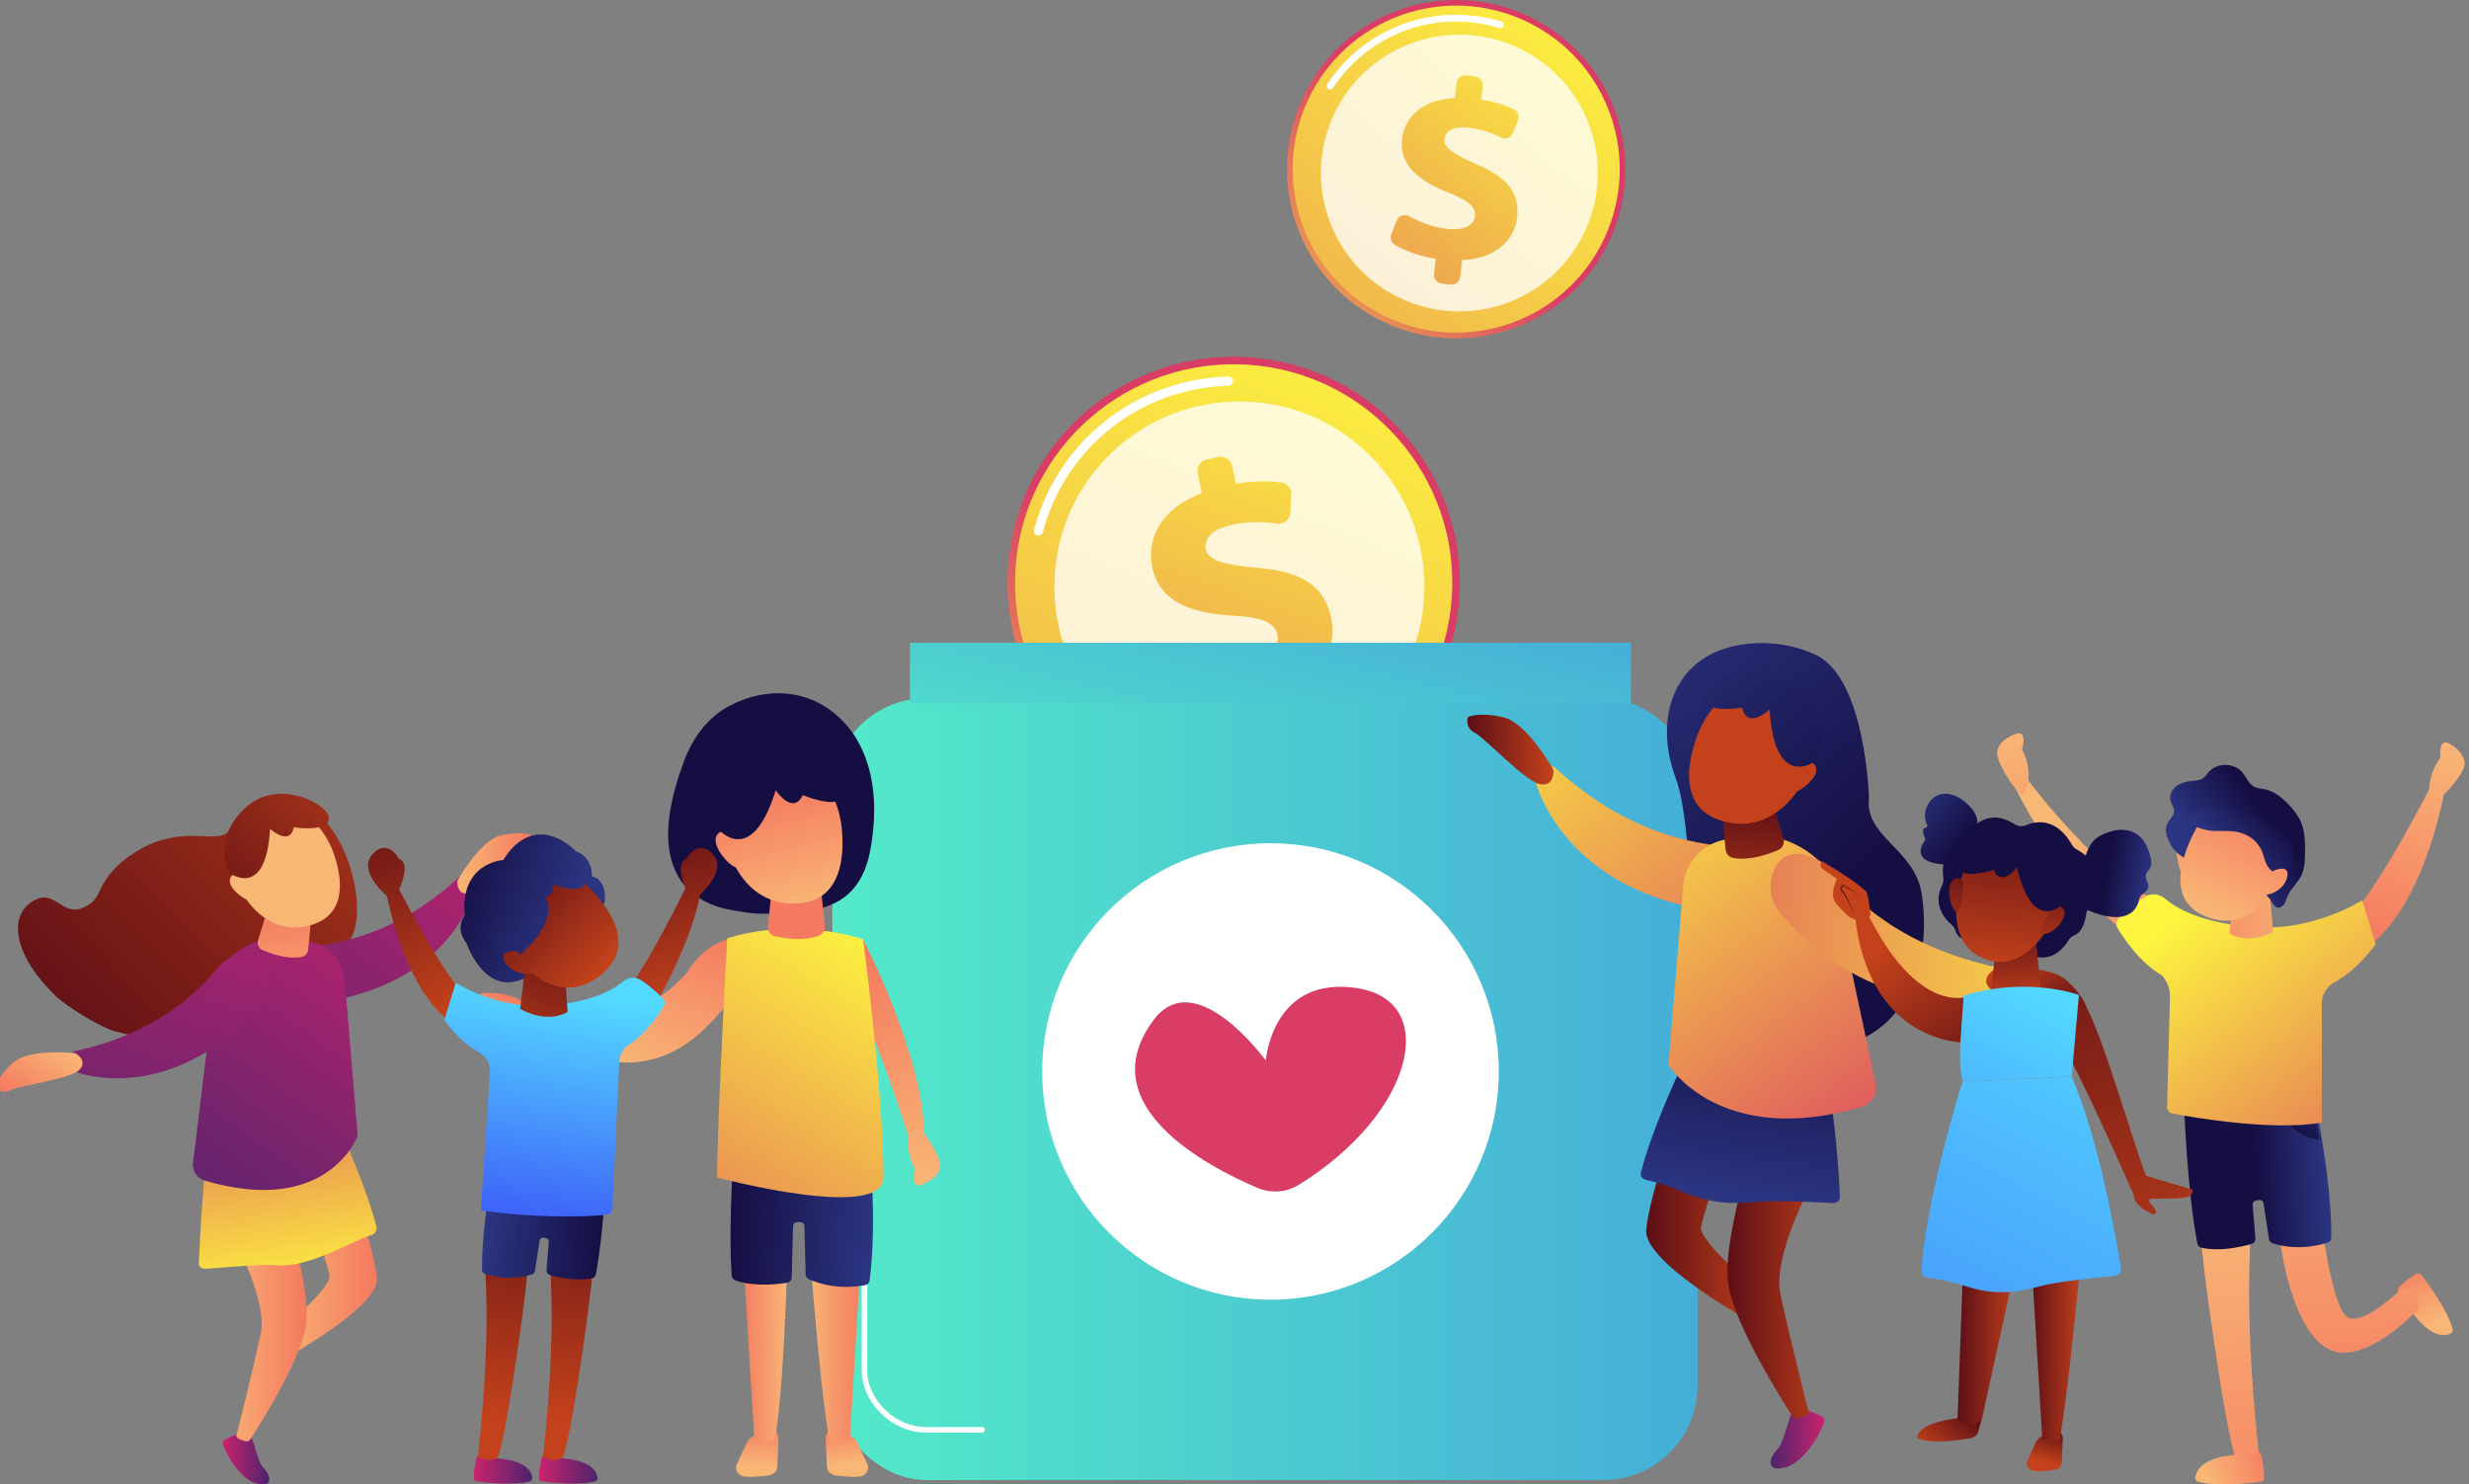 <?xml version="1.0" encoding="UTF-8"?>
<svg id="Ebene_1" data-name="Ebene 1" xmlns="http://www.w3.org/2000/svg" xmlns:xlink="http://www.w3.org/1999/xlink" viewBox="0 0 358 215.29">
  <rect x="0" y="0" width="358" height="215.29" fill="#808080" stroke="none"/>
  <defs>
    <style>
      .cls-1 {
        fill: url(#Unbenannter_Verlauf_2-3);
      }

      .cls-1, .cls-2, .cls-3, .cls-4, .cls-5, .cls-6, .cls-7, .cls-8, .cls-9, .cls-10, .cls-11, .cls-12, .cls-13, .cls-14, .cls-15, .cls-16, .cls-17, .cls-18, .cls-19, .cls-20, .cls-21, .cls-22, .cls-23, .cls-24, .cls-25, .cls-26, .cls-27, .cls-28, .cls-29, .cls-30, .cls-31, .cls-32, .cls-33, .cls-34, .cls-35, .cls-36, .cls-37, .cls-38, .cls-39, .cls-40, .cls-41, .cls-42, .cls-43, .cls-44, .cls-45, .cls-46, .cls-47, .cls-48, .cls-49, .cls-50, .cls-51, .cls-52, .cls-53, .cls-54, .cls-55, .cls-56, .cls-57, .cls-58, .cls-59, .cls-60, .cls-61, .cls-62, .cls-63, .cls-64, .cls-65, .cls-66, .cls-67, .cls-68, .cls-69, .cls-70 {
        fill-rule: evenodd;
      }

      .cls-71 {
        fill: url(#linear-gradient);
      }

      .cls-72, .cls-73 {
        fill: #fff;
      }

      .cls-2 {
        fill: url(#_58);
      }

      .cls-3 {
        fill: url(#_57);
      }

      .cls-4 {
        fill: url(#Unbenannter_Verlauf_3);
      }

      .cls-5 {
        fill: url(#linear-gradient-39);
      }

      .cls-6 {
        fill: url(#linear-gradient-37);
      }

      .cls-7 {
        fill: url(#linear-gradient-38);
      }

      .cls-8 {
        fill: url(#linear-gradient-28);
      }

      .cls-9 {
        fill: url(#linear-gradient-32);
      }

      .cls-10 {
        fill: url(#linear-gradient-14);
      }

      .cls-11 {
        fill: url(#linear-gradient-11);
      }

      .cls-12 {
        fill: url(#linear-gradient-13);
      }

      .cls-13 {
        fill: url(#linear-gradient-12);
      }

      .cls-14 {
        fill: url(#linear-gradient-10);
      }

      .cls-15 {
        fill: url(#linear-gradient-15);
      }

      .cls-16 {
        fill: url(#linear-gradient-17);
      }

      .cls-17 {
        fill: url(#linear-gradient-16);
      }

      .cls-18 {
        fill: url(#linear-gradient-23);
      }

      .cls-19 {
        fill: url(#linear-gradient-22);
      }

      .cls-20 {
        fill: url(#linear-gradient-18);
      }

      .cls-21 {
        fill: url(#linear-gradient-26);
      }

      .cls-22 {
        fill: url(#linear-gradient-27);
      }

      .cls-23 {
        fill: url(#linear-gradient-42);
      }

      .cls-24 {
        fill: url(#linear-gradient-43);
      }

      .cls-25 {
        fill: url(#linear-gradient-40);
      }

      .cls-26 {
        fill: url(#linear-gradient-41);
      }

      .cls-27 {
        fill: url(#linear-gradient-45);
      }

      .cls-28 {
        fill: url(#linear-gradient-46);
      }

      .cls-29 {
        fill: url(#linear-gradient-44);
      }

      .cls-30 {
        fill: url(#linear-gradient-49);
      }

      .cls-31 {
        fill: url(#linear-gradient-48);
      }

      .cls-32 {
        fill: url(#linear-gradient-47);
      }

      .cls-33 {
        fill: url(#linear-gradient-72);
      }

      .cls-34 {
        fill: url(#linear-gradient-70);
      }

      .cls-35 {
        fill: url(#linear-gradient-71);
      }

      .cls-36 {
        fill: url(#linear-gradient-76);
      }

      .cls-37 {
        fill: url(#linear-gradient-62);
      }

      .cls-38 {
        fill: url(#linear-gradient-60);
      }

      .cls-39 {
        fill: url(#linear-gradient-67);
      }

      .cls-40 {
        fill: url(#linear-gradient-66);
      }

      .cls-41 {
        fill: url(#linear-gradient-51);
      }

      .cls-42 {
        fill: url(#linear-gradient-52);
      }

      .cls-43 {
        fill: url(#linear-gradient-50);
      }

      .cls-44 {
        fill: url(#linear-gradient-59);
      }

      .cls-45 {
        fill: url(#linear-gradient-57);
      }

      .cls-46 {
        fill: url(#linear-gradient-58);
      }

      .cls-47 {
        fill: url(#linear-gradient-55);
      }

      .cls-48 {
        fill: url(#linear-gradient-56);
      }

      .cls-49 {
        fill: url(#linear-gradient-53);
      }

      .cls-50 {
        fill: url(#linear-gradient-54);
      }

      .cls-51 {
        fill: url(#linear-gradient-61);
      }

      .cls-52 {
        fill: url(#linear-gradient-83);
      }

      .cls-53 {
        fill: url(#linear-gradient-84);
      }

      .cls-54 {
        fill: url(#linear-gradient-82);
      }

      .cls-55 {
        fill: url(#linear-gradient-85);
      }

      .cls-56 {
        fill: url(#linear-gradient-87);
      }

      .cls-57 {
        fill: url(#linear-gradient-86);
      }

      .cls-58 {
        fill: url(#linear-gradient-89);
      }

      .cls-59 {
        fill: url(#linear-gradient-88);
      }

      .cls-60 {
        fill: url(#linear-gradient-80);
      }

      .cls-61 {
        fill: url(#linear-gradient-81);
      }

      .cls-62 {
        fill: url(#_57-4);
      }

      .cls-63 {
        fill: url(#_57-3);
      }

      .cls-64 {
        fill: url(#_57-5);
      }

      .cls-65 {
        fill: url(#_57-6);
      }

      .cls-66 {
        fill: url(#_57-2);
      }

      .cls-74 {
        fill: url(#linear-gradient-3);
      }

      .cls-75 {
        fill: url(#linear-gradient-4);
      }

      .cls-76 {
        fill: url(#linear-gradient-2);
      }

      .cls-77 {
        fill: url(#linear-gradient-5);
      }

      .cls-78 {
        fill: url(#Unbenannter_Verlauf_2-2);
      }

      .cls-79 {
        fill: url(#Unbenannter_Verlauf_14);
      }

      .cls-80 {
        fill: url(#Unbenannter_Verlauf_2);
      }

      .cls-81 {
        fill: url(#linear-gradient-77);
      }

      .cls-82 {
        fill: url(#linear-gradient-78);
      }

      .cls-83 {
        fill: url(#linear-gradient-79);
      }

      .cls-84 {
        fill: url(#linear-gradient-74);
      }

      .cls-85 {
        fill: url(#linear-gradient-75);
      }

      .cls-86 {
        fill: url(#linear-gradient-73);
      }

      .cls-87 {
        fill: url(#linear-gradient-68);
      }

      .cls-88 {
        fill: url(#linear-gradient-69);
      }

      .cls-89 {
        fill: url(#linear-gradient-64);
      }

      .cls-90 {
        fill: url(#linear-gradient-63);
      }

      .cls-91 {
        fill: url(#linear-gradient-65);
      }

      .cls-92 {
        fill: url(#linear-gradient-20);
      }

      .cls-93 {
        fill: url(#linear-gradient-21);
      }

      .cls-94 {
        fill: url(#linear-gradient-19);
      }

      .cls-95 {
        fill: url(#linear-gradient-24);
      }

      .cls-96 {
        fill: url(#linear-gradient-35);
      }

      .cls-97 {
        fill: url(#linear-gradient-34);
      }

      .cls-98 {
        fill: url(#linear-gradient-36);
      }

      .cls-99 {
        fill: url(#linear-gradient-25);
      }

      .cls-100 {
        fill: url(#linear-gradient-29);
      }

      .cls-101 {
        fill: url(#linear-gradient-33);
      }

      .cls-102 {
        fill: url(#linear-gradient-30);
      }

      .cls-103 {
        fill: url(#linear-gradient-31);
      }

      .cls-67 {
        fill: url(#linear-gradient-8);
      }

      .cls-68 {
        fill: url(#linear-gradient-9);
      }

      .cls-69 {
        fill: url(#linear-gradient-6);
      }

      .cls-70 {
        fill: url(#linear-gradient-7);
      }

      .cls-73 {
        opacity: .78;
      }
    </style>
    <linearGradient id="linear-gradient" x1="169.59" y1="224.01" x2="213.57" y2="172.96" gradientTransform="translate(274.16 -173.3) rotate(71.57)" gradientUnits="userSpaceOnUse">
      <stop offset="0" stop-color="#fdf53f"/>
      <stop offset="1" stop-color="#d93c65"/>
    </linearGradient>
    <linearGradient id="linear-gradient-2" x1="238.42" y1="135.73" x2="108.36" y2="332.21" gradientTransform="translate(274.16 -173.3) rotate(71.57)" xlink:href="#linear-gradient"/>
    <linearGradient id="linear-gradient-3" x1="234.54" y1="141.36" x2="165.29" y2="257.62" gradientTransform="translate(-66.3 -39.76) rotate(-11.84)" xlink:href="#linear-gradient"/>
    <linearGradient id="Unbenannter_Verlauf_14" data-name="Unbenannter Verlauf 14" x1="120.68" y1="157.96" x2="246.15" y2="157.96" gradientUnits="userSpaceOnUse">
      <stop offset="0" stop-color="#53eac9"/>
      <stop offset="1" stop-color="#45aed8"/>
    </linearGradient>
    <linearGradient id="linear-gradient-4" x1="176.95" y1="127.04" x2="188.43" y2="80.61" gradientUnits="userSpaceOnUse">
      <stop offset="0" stop-color="#53eac9"/>
      <stop offset="1" stop-color="#45aed8"/>
    </linearGradient>
    <linearGradient id="linear-gradient-5" x1="2731.58" y1="1224.12" x2="2745.29" y2="1255.33" gradientTransform="translate(-2627.47 -502.44) rotate(-12.16)" gradientUnits="userSpaceOnUse">
      <stop offset="0" stop-color="#f9b776"/>
      <stop offset="1" stop-color="#f47960"/>
    </linearGradient>
    <linearGradient id="linear-gradient-6" x1="1800.4" y1="-573.78" x2="1790.43" y2="-573.6" gradientTransform="translate(-36.08 -1657.13) rotate(60.44) scale(1 -1)" xlink:href="#linear-gradient-5"/>
    <linearGradient id="linear-gradient-7" x1="-3369.32" y1="153.77" x2="-3369.92" y2="213.79" gradientTransform="translate(-3029.08) rotate(-180) scale(1 -1)" xlink:href="#linear-gradient-5"/>
    <linearGradient id="linear-gradient-8" x1="2077.34" y1="-2399.29" x2="2080.76" y2="-2430.43" gradientTransform="translate(-400.2 -2975.53) rotate(27.14) scale(1 -1)" xlink:href="#linear-gradient-5"/>
    <linearGradient id="linear-gradient-9" x1="2079.65" y1="-2398.63" x2="2083.25" y2="-2431.49" gradientTransform="translate(-400.2 -2975.53) rotate(27.14) scale(1 -1)" xlink:href="#linear-gradient-5"/>
    <linearGradient id="linear-gradient-10" x1="-3214.12" y1="330.33" x2="-3214.71" y2="390.35" gradientTransform="translate(-2907.1 63.55) rotate(176.07) scale(1 -1)" xlink:href="#linear-gradient-5"/>
    <linearGradient id="_58" data-name="  58" x1="-3229.57" y1="327.92" x2="-3209.35" y2="327.92" gradientTransform="translate(-2907.1 63.55) rotate(176.07) scale(1 -1)" gradientUnits="userSpaceOnUse">
      <stop offset="0" stop-color="#2b3582"/>
      <stop offset=".5" stop-color="#160f44"/>
      <stop offset="1" stop-color="#150e42"/>
    </linearGradient>
    <linearGradient id="linear-gradient-11" x1="-3229.78" y1="314.87" x2="-3224.18" y2="322.51" gradientTransform="translate(-2907.1 63.55) rotate(176.07) scale(1 -1)" gradientUnits="userSpaceOnUse">
      <stop offset="0" stop-color="#2b3582"/>
      <stop offset="1" stop-color="#150e42"/>
    </linearGradient>
    <linearGradient id="linear-gradient-12" x1="317.35" y1="131.5" x2="356.9" y2="182.63" gradientTransform="matrix(1, 0, 0, 1, 0, 0)" xlink:href="#linear-gradient"/>
    <linearGradient id="linear-gradient-13" x1="-3890.76" y1="-792.52" x2="-3893.7" y2="-816.06" gradientTransform="translate(-3615.39 -448.54) rotate(-160.09) scale(1 -1)" xlink:href="#linear-gradient-5"/>
    <linearGradient id="linear-gradient-14" x1="-3365.55" y1="131.05" x2="-3340.76" y2="134.93" gradientTransform="translate(-3029.08) rotate(-180) scale(1 -1)" xlink:href="#linear-gradient-5"/>
    <linearGradient id="_57" data-name="  57" x1="-3920.1" y1="-1138.47" x2="-3927.63" y2="-1152.87" gradientTransform="translate(-3705.5 -549.15) rotate(-154.3) scale(1 -1)" gradientUnits="userSpaceOnUse">
      <stop offset="0" stop-color="#2b3582"/>
      <stop offset=".65" stop-color="#150e42"/>
    </linearGradient>
    <linearGradient id="linear-gradient-15" x1="-3898.18" y1="-793.67" x2="-3900.52" y2="-812.35" gradientTransform="translate(-3615.39 -448.54) rotate(-160.09) scale(1 -1)" xlink:href="#linear-gradient-5"/>
    <linearGradient id="_57-2" data-name="  57" x1="-3897.59" y1="-802.29" x2="-3904.44" y2="-815.38" gradientTransform="translate(-3615.39 -448.54) rotate(-160.09) scale(1 -1)" xlink:href="#_57"/>
    <linearGradient id="linear-gradient-16" x1="-3905.09" y1="-793.03" x2="-3907.38" y2="-811.42" gradientTransform="translate(-3615.39 -448.54) rotate(-160.09) scale(1 -1)" xlink:href="#linear-gradient-5"/>
    <linearGradient id="linear-gradient-17" x1="-3354.21" y1="202.8" x2="-3363.64" y2="199.54" gradientTransform="translate(-3033.17 -3.83) rotate(-179.73) scale(1 -1)" xlink:href="#linear-gradient-5"/>
    <linearGradient id="linear-gradient-18" x1="2260.77" y1="-2318.27" x2="2264.38" y2="-2351.13" gradientTransform="translate(1742.41 -2788.64) rotate(162.35)" xlink:href="#linear-gradient-5"/>
    <linearGradient id="linear-gradient-19" x1="-1406.41" y1="211.5" x2="-1399.65" y2="211.5" gradientTransform="translate(1438.7)" gradientUnits="userSpaceOnUse">
      <stop offset="0" stop-color="#cb236d"/>
      <stop offset="1" stop-color="#4c246d"/>
    </linearGradient>
    <linearGradient id="linear-gradient-20" x1="-1399.19" y1="184.05" x2="-1384.04" y2="184.05" gradientTransform="translate(1438.7)" xlink:href="#linear-gradient-5"/>
    <linearGradient id="linear-gradient-21" x1="-1407.79" y1="190.42" x2="-1394.23" y2="190.42" gradientTransform="translate(1438.7)" xlink:href="#linear-gradient-5"/>
    <linearGradient id="linear-gradient-22" x1="-297.93" y1="95.25" x2="-236.95" y2="154.36" gradientTransform="translate(-230.65) rotate(-180) scale(1 -1)" gradientUnits="userSpaceOnUse">
      <stop offset="0" stop-color="#c4421b"/>
      <stop offset="1" stop-color="#5c0e16"/>
    </linearGradient>
    <linearGradient id="linear-gradient-23" x1="-1498.21" y1="380.65" x2="-1503.68" y2="333.2" gradientTransform="translate(1606.06 -228.14) rotate(-2.71) scale(1.06 .9)" xlink:href="#linear-gradient"/>
    <linearGradient id="linear-gradient-24" x1="-1363.02" y1="110.45" x2="-1411.27" y2="169.51" xlink:href="#linear-gradient-19"/>
    <linearGradient id="linear-gradient-25" x1="-1377.37" y1="125.59" x2="-1417.11" y2="181.18" xlink:href="#linear-gradient-19"/>
    <linearGradient id="linear-gradient-26" x1="659.25" y1="292.61" x2="663.55" y2="275.8" gradientTransform="translate(745.27 -12.85) rotate(-169.01) scale(1 -1)" xlink:href="#linear-gradient-5"/>
    <linearGradient id="linear-gradient-27" x1="-1642.97" y1="165.95" x2="-1595.97" y2="134.24" gradientTransform="translate(-1627.75 607.19) rotate(156.27) scale(1 -1.05) skewX(.45)" xlink:href="#linear-gradient-5"/>
    <linearGradient id="linear-gradient-28" x1="-1768.69" y1="192.64" x2="-1721.71" y2="160.94" gradientTransform="translate(-1890.68 345.12) rotate(164.92) scale(1 -1)" xlink:href="#linear-gradient-5"/>
    <linearGradient id="linear-gradient-29" x1="-1372.39" y1="125.22" x2="-1361.57" y2="125.22" gradientTransform="translate(1438.7)" xlink:href="#linear-gradient-5"/>
    <linearGradient id="linear-gradient-30" x1="1126.69" y1="-1261.49" x2="1199.16" y2="-1238.23" gradientTransform="translate(1716.71 -77.44) rotate(125.32) scale(1 -1)" xlink:href="#linear-gradient-19"/>
    <linearGradient id="linear-gradient-31" x1="1174.06" y1="-1261.13" x2="1184.86" y2="-1261.13" gradientTransform="translate(1716.71 -77.44) rotate(125.32) scale(1 -1)" xlink:href="#linear-gradient-5"/>
    <linearGradient id="linear-gradient-32" x1="-1110.75" y1="132.53" x2="-1074.37" y2="159.64" gradientTransform="translate(-1059.56 187.97) rotate(168.81) scale(1 -1)" xlink:href="#linear-gradient-22"/>
    <linearGradient id="linear-gradient-33" x1="132.3" y1="80.92" x2="165.2" y2="42.74" gradientTransform="translate(198.51 -146.09) rotate(71.57)" xlink:href="#linear-gradient"/>
    <linearGradient id="linear-gradient-34" x1="183.79" y1="14.89" x2="86.51" y2="161.85" gradientTransform="translate(198.51 -146.09) rotate(71.57)" xlink:href="#linear-gradient"/>
    <linearGradient id="linear-gradient-35" x1="180.89" y1="19.1" x2="129.09" y2="106.06" gradientTransform="translate(51.21 -36.22) rotate(6.6)" xlink:href="#linear-gradient"/>
    <linearGradient id="linear-gradient-36" x1="128.28" y1="335.05" x2="171.7" y2="193.91" gradientTransform="matrix(1, 0, 0, 1, 0, 0)" xlink:href="#linear-gradient"/>
    <linearGradient id="linear-gradient-37" x1="1092.2" y1="212.35" x2="1091.51" y2="206.22" gradientTransform="translate(-969.36)" xlink:href="#linear-gradient-5"/>
    <linearGradient id="linear-gradient-38" x1="1086.21" y1="190.86" x2="1094.77" y2="190.86" gradientTransform="translate(-969.36)" xlink:href="#linear-gradient-5"/>
    <linearGradient id="linear-gradient-39" x1="-2473.85" y1="212.71" x2="-2473.91" y2="206.54" gradientTransform="translate(-2364.06) rotate(-180) scale(1 -1)" xlink:href="#linear-gradient-5"/>
    <linearGradient id="linear-gradient-40" x1="-2478.49" y1="190.86" x2="-2471.26" y2="190.86" gradientTransform="translate(-2364.06) rotate(-180) scale(1 -1)" xlink:href="#linear-gradient-5"/>
    <linearGradient id="linear-gradient-41" x1="-1814.21" y1="215.93" x2="-1793.39" y2="215.93" gradientTransform="translate(-1674.26 -131.74) rotate(-177.09) scale(1 -1)" xlink:href="#linear-gradient-11"/>
    <linearGradient id="linear-gradient-42" x1="-1981.43" y1="402.41" x2="-1999.83" y2="416.09" gradientTransform="translate(-1882.99 -409.07) rotate(-177.23) scale(1 -1)" xlink:href="#linear-gradient-11"/>
    <linearGradient id="linear-gradient-43" x1="-100.88" y1="-72.4" x2="-97.21" y2="-96.44" gradientTransform="translate(169.66 247.68) rotate(13.1)" xlink:href="#linear-gradient-5"/>
    <linearGradient id="linear-gradient-44" x1="-117.17" y1="-74.04" x2="-116.43" y2="-78.89" gradientTransform="translate(169.66 247.68) rotate(13.1)" xlink:href="#linear-gradient-5"/>
    <linearGradient id="linear-gradient-45" x1="610.57" y1="679.14" x2="614.58" y2="642.54" gradientTransform="translate(-665.13 -270.43) rotate(-18.95)" xlink:href="#linear-gradient-5"/>
    <linearGradient id="linear-gradient-46" x1="612.98" y1="678.59" x2="616.61" y2="645.46" gradientTransform="translate(-665.13 -270.43) rotate(-18.95)" xlink:href="#linear-gradient-5"/>
    <linearGradient id="linear-gradient-47" x1="1096.99" y1="135.35" x2="1054.51" y2="207.31" gradientTransform="translate(-969.36)" xlink:href="#linear-gradient"/>
    <linearGradient id="linear-gradient-48" x1="1083.85" y1="144.39" x2="1084.75" y2="135.32" gradientTransform="translate(-969.36)" xlink:href="#linear-gradient-5"/>
    <linearGradient id="linear-gradient-49" x1="-2570.66" y1="683.31" x2="-2569.47" y2="665.61" gradientTransform="translate(-2534.27 -139.5) rotate(170.23) scale(1 -1.05) skewX(.44)" xlink:href="#linear-gradient-5"/>
    <linearGradient id="linear-gradient-50" x1="-2821.18" y1="645.67" x2="-2819.99" y2="627.98" gradientTransform="translate(-2726.87 -456.04) rotate(178.88) scale(1 -1)" xlink:href="#linear-gradient-5"/>
    <linearGradient id="linear-gradient-51" x1="-1951.77" y1="378.67" x2="-1981.02" y2="400.42" gradientTransform="translate(-1882.99 -409.07) rotate(-177.23) scale(1 -1)" xlink:href="#linear-gradient-11"/>
    <linearGradient id="linear-gradient-52" x1="-868.93" y1="562.72" x2="-877.46" y2="546.41" gradientTransform="translate(293.33 -879.72) rotate(-45.34)" xlink:href="#linear-gradient-11"/>
    <linearGradient id="Unbenannter_Verlauf_2" data-name="Unbenannter Verlauf 2" x1="-879.1" y1="115.29" x2="-891.3" y2="147.28" gradientTransform="translate(-825.94) rotate(-180) scale(1 -1)" gradientUnits="userSpaceOnUse">
      <stop offset="0" stop-color="#5c0e16"/>
      <stop offset="1" stop-color="#c4421b"/>
    </linearGradient>
    <linearGradient id="Unbenannter_Verlauf_2-2" data-name="Unbenannter Verlauf 2" x1="-916.48" y1="120.61" x2="-925.74" y2="144.89" xlink:href="#Unbenannter_Verlauf_2"/>
    <linearGradient id="linear-gradient-53" x1="-801.66" y1="213.27" x2="-793.18" y2="213.27" gradientTransform="translate(878.8 -3.83) rotate(-.27)" xlink:href="#linear-gradient-19"/>
    <linearGradient id="linear-gradient-54" x1="-660.91" y1="188.19" x2="-659.31" y2="149.02" gradientTransform="translate(752.74 63.55) rotate(3.93)" xlink:href="#linear-gradient-22"/>
    <linearGradient id="linear-gradient-55" x1="-811.11" y1="213.23" x2="-802.63" y2="213.23" gradientTransform="translate(878.8 -3.83) rotate(-.27)" xlink:href="#linear-gradient-19"/>
    <linearGradient id="linear-gradient-56" x1="-670.33" y1="188.84" x2="-668.73" y2="149.67" gradientTransform="translate(752.74 63.55) rotate(3.93)" xlink:href="#linear-gradient-22"/>
    <linearGradient id="linear-gradient-57" x1="-673.1" y1="158.54" x2="-655.92" y2="158.54" gradientTransform="translate(752.74 63.55) rotate(3.93)" xlink:href="#linear-gradient-11"/>
    <linearGradient id="linear-gradient-58" x1="-673.28" y1="147.45" x2="-668.52" y2="153.95" gradientTransform="translate(752.74 63.55) rotate(3.93)" xlink:href="#linear-gradient-11"/>
    <linearGradient id="linear-gradient-59" x1="-793.89" y1="144" x2="-800.63" y2="185.82" gradientTransform="translate(874.71)" gradientUnits="userSpaceOnUse">
      <stop offset="0" stop-color="#53d8ff"/>
      <stop offset="1" stop-color="#3840f7"/>
    </linearGradient>
    <linearGradient id="linear-gradient-60" x1="-807.36" y1="133.61" x2="-801.11" y2="110.16" gradientTransform="translate(885.66 43.75) rotate(1.45)" xlink:href="#linear-gradient-22"/>
    <linearGradient id="Unbenannter_Verlauf_3" data-name="Unbenannter Verlauf 3" x1="-690.32" y1="590.93" x2="-692.86" y2="570.6" gradientTransform="translate(243.27 -754.35) rotate(-39.55)" gradientUnits="userSpaceOnUse">
      <stop offset="0" stop-color="#c4421b"/>
      <stop offset="1" stop-color="#5c0e16"/>
    </linearGradient>
    <linearGradient id="linear-gradient-61" x1="-689.52" y1="582.32" x2="-697.55" y2="566.96" gradientTransform="translate(243.27 -754.35) rotate(-39.55)" xlink:href="#linear-gradient-11"/>
    <linearGradient id="linear-gradient-62" x1="-697.83" y1="591.62" x2="-700.33" y2="571.61" gradientTransform="translate(243.27 -754.35) rotate(-39.55)" xlink:href="#linear-gradient-22"/>
    <linearGradient id="linear-gradient-63" x1="-1155.84" y1="208.59" x2="-1148.02" y2="208.59" gradientTransform="translate(-891.3) rotate(-180) scale(1 -1)" xlink:href="#linear-gradient-19"/>
    <linearGradient id="linear-gradient-64" x1="-1147.49" y1="176.81" x2="-1129.99" y2="176.81" gradientTransform="translate(-891.3) rotate(-180) scale(1 -1)" xlink:href="#linear-gradient-22"/>
    <linearGradient id="linear-gradient-65" x1="-1157.43" y1="184.19" x2="-1141.77" y2="184.19" gradientTransform="translate(-891.3) rotate(-180) scale(1 -1)" xlink:href="#linear-gradient-22"/>
    <linearGradient id="linear-gradient-66" x1="-1368.86" y1="171.73" x2="-1326.06" y2="203.62" gradientTransform="translate(1606.96 187.97) rotate(11.19)" xlink:href="#linear-gradient-11"/>
    <linearGradient id="linear-gradient-67" x1="-1258.75" y1="377.83" x2="-1262.38" y2="346.27" gradientTransform="translate(-1058.65 -228.14) rotate(-177.29) scale(1.06 -.9)" xlink:href="#linear-gradient-11"/>
    <linearGradient id="linear-gradient-68" x1="-1105.98" y1="91.75" x2="-1161.77" y2="160.05" gradientTransform="translate(-891.3) rotate(-180) scale(1 -1)" xlink:href="#linear-gradient"/>
    <linearGradient id="linear-gradient-69" x1="-1122.3" y1="108.96" x2="-1168.56" y2="173.69" gradientTransform="translate(-891.3) rotate(-180) scale(1 -1)" xlink:href="#linear-gradient"/>
    <linearGradient id="linear-gradient-70" x1="414.2" y1="231.96" x2="419.18" y2="212.5" gradientTransform="translate(-197.87 -12.85) rotate(-10.99)" xlink:href="#linear-gradient-22"/>
    <linearGradient id="linear-gradient-71" x1="-1868.41" y1="239.8" x2="-1814.12" y2="203.17" gradientTransform="translate(2175.16 607.19) rotate(23.73) scale(1 1.05) skewX(.45)" xlink:href="#linear-gradient-22"/>
    <linearGradient id="linear-gradient-72" x1="-1992.32" y1="227.07" x2="-1938.03" y2="190.44" gradientTransform="translate(2438.09 345.12) rotate(15.08)" xlink:href="#linear-gradient-22"/>
    <linearGradient id="linear-gradient-73" x1="-1116.54" y1="108.72" x2="-1104.04" y2="108.72" gradientTransform="translate(-891.3) rotate(-180) scale(1 -1)" xlink:href="#linear-gradient-22"/>
    <linearGradient id="linear-gradient-74" x1="1031.21" y1="-1084.11" x2="975.59" y2="-1016.03" gradientTransform="translate(-1169.31 -77.44) rotate(54.68)" xlink:href="#linear-gradient"/>
    <linearGradient id="linear-gradient-75" x1="1021.16" y1="-1066.81" x2="1033.65" y2="-1066.81" gradientTransform="translate(-1169.31 -77.44) rotate(54.68)" xlink:href="#linear-gradient-22"/>
    <linearGradient id="linear-gradient-76" x1="-1364.05" y1="162.18" x2="-1321.99" y2="193.53" gradientTransform="translate(1606.96 187.97) rotate(11.19)" xlink:href="#linear-gradient-11"/>
    <linearGradient id="linear-gradient-77" x1="972.4" y1="863.59" x2="982.95" y2="887.59" gradientTransform="translate(-858.64 -502.44) rotate(-12.16)" xlink:href="#linear-gradient-22"/>
    <linearGradient id="linear-gradient-78" x1="972.76" y1="865.42" x2="984.25" y2="891.56" gradientTransform="translate(-858.64 -502.44) rotate(-12.16)" xlink:href="#linear-gradient-22"/>
    <linearGradient id="linear-gradient-79" x1="-5695.95" y1="130.33" x2="-5693" y2="130.33" gradientTransform="translate(-5426.12) rotate(-180) scale(1 -1)" xlink:href="#linear-gradient-22"/>
    <linearGradient id="_57-3" data-name="  57" x1="-5702.66" y1="115.65" x2="-5714.74" y2="126.31" gradientTransform="translate(-5426.12) rotate(-180) scale(1 -1)" xlink:href="#_57"/>
    <linearGradient id="_57-4" data-name="  57" x1="-6274.09" y1="-718.49" x2="-6264.28" y2="-718.49" gradientTransform="translate(-5990.37 -275.24) rotate(-169.81) scale(1 -1)" xlink:href="#_57"/>
    <linearGradient id="_57-5" data-name="  57" x1="-5747.73" y1="-1067.74" x2="-5800.7" y2="-1030.78" gradientTransform="translate(-5990.37 -275.24) rotate(-169.81) scale(1 -1)" xlink:href="#_57"/>
    <linearGradient id="linear-gradient-80" x1="-5705.37" y1="211.23" x2="-5711.89" y2="204.46" gradientTransform="translate(-5426.12) rotate(-180) scale(1 -1)" xlink:href="#linear-gradient-22"/>
    <linearGradient id="linear-gradient-81" x1="-5722.57" y1="212.05" x2="-5723.81" y2="206.98" gradientTransform="translate(-5426.12) rotate(-180) scale(1 -1)" xlink:href="#linear-gradient-22"/>
    <linearGradient id="linear-gradient-82" x1="-5718.7" y1="145.68" x2="-5717.55" y2="134.03" gradientTransform="translate(-5426.12) rotate(-180) scale(1 -1)" xlink:href="#linear-gradient-22"/>
    <linearGradient id="linear-gradient-83" x1="-5728.16" y1="193.6" x2="-5720.41" y2="193.6" gradientTransform="translate(-5426.12) rotate(-180) scale(1 -1)" xlink:href="#linear-gradient-22"/>
    <linearGradient id="linear-gradient-84" x1="-5719.07" y1="192.84" x2="-5709.96" y2="192.84" gradientTransform="translate(-5426.12) rotate(-180) scale(1 -1)" xlink:href="#linear-gradient-22"/>
    <linearGradient id="Unbenannter_Verlauf_2-3" data-name="Unbenannter Verlauf 2" x1="257.55" y1="124.15" x2="287.46" y2="196.22" gradientTransform="translate(35.12)" xlink:href="#Unbenannter_Verlauf_2"/>
    <linearGradient id="linear-gradient-85" x1="-1270.65" y1="143.65" x2="-1308.76" y2="216.23" gradientTransform="translate(1566.69)" xlink:href="#linear-gradient-59"/>
    <linearGradient id="linear-gradient-86" x1="-1256.17" y1="143.02" x2="-1325.04" y2="274.15" gradientTransform="translate(1566.69)" xlink:href="#linear-gradient-59"/>
    <linearGradient id="linear-gradient-87" x1="-6263.19" y1="-810.74" x2="-6261.63" y2="-833.89" gradientTransform="translate(-6034.35 -106.39) rotate(-170.03) scale(1 -1.05) skewX(.45)" xlink:href="#linear-gradient-22"/>
    <linearGradient id="linear-gradient-88" x1="-6158.44" y1="-655.15" x2="-6157.43" y2="-670.14" gradientTransform="translate(-5462.52 -2181.21) rotate(-151.93) scale(1 -1)" xlink:href="#linear-gradient-22"/>
    <linearGradient id="linear-gradient-89" x1="-6261.72" y1="-703.02" x2="-6260.72" y2="-718.01" gradientTransform="translate(-5990.37 -275.24) rotate(-169.81) scale(1 -1)" xlink:href="#linear-gradient-22"/>
    <linearGradient id="_57-6" data-name="  57" x1="-5748.72" y1="-1069.17" x2="-5801.7" y2="-1032.21" gradientTransform="translate(-5990.37 -275.24) rotate(-169.81) scale(1 -1)" xlink:href="#_57"/>
  </defs>
  <g>
    <circle class="cls-71" cx="178.87" cy="84.52" r="32.79" transform="translate(74.36 252.5) rotate(-83.4)"/>
    <circle class="cls-76" cx="178.87" cy="84.52" r="31.7" transform="translate(74.36 252.5) rotate(-83.4)"/>
    <path class="cls-72" d="M150.72,77.65c-.1,.02-.2,.02-.31,0-.36-.09-.57-.46-.47-.82,2.93-10.99,11.67-19.26,22.79-21.59,1.77-.37,3.59-.58,5.38-.63,.37,0,.67,.28,.68,.65,0,.37-.27,.67-.65,.68-1.72,.05-3.45,.25-5.15,.6-10.63,2.23-18.97,10.13-21.78,20.63-.07,.25-.27,.43-.51,.48Z"/>
    <circle class="cls-73" cx="179.69" cy="85.06" r="26.83" transform="translate(90.13 262.54) rotate(-88.55)"/>
    <path class="cls-74" d="M181.2,105.12l-.6-2.86c-3,.51-6.1,.42-8.38-.06-.82-.17-1.37-.93-1.32-1.76l.17-2.81c.06-1.03,1.02-1.76,2.03-1.56,2.26,.44,4.96,.59,7.73,0,2.87-.6,4.8-2.02,4.39-4.02-.38-1.8-2.25-2.52-6.47-2.76-6.01-.36-10.62-1.99-11.67-7-.95-4.52,1.64-8.67,7.18-10.79l-.6-2.86c-.19-.92,.4-1.82,1.32-2.01l1.68-.35c.92-.19,1.82,.4,2.01,1.32l.54,2.57c2.78-.47,4.88-.42,6.59-.19,.88,.12,1.51,.9,1.45,1.78l-.15,2.6c-.06,1-.96,1.74-1.96,1.58-1.58-.25-3.78-.39-6.47,.17-3.4,.71-4.08,2.33-3.82,3.59,.33,1.56,2.59,2.2,7.3,2.63,6.72,.57,9.89,2.65,10.88,7.36,.91,4.33-1.49,8.89-7.51,11.17l.67,3.2c.19,.92-.4,1.82-1.32,2.01l-1.68,.35c-.92,.19-1.82-.4-2.01-1.32Z"/>
  </g>
  <g>
    <rect class="cls-79" x="120.68" y="101.26" width="125.46" height="113.4" rx="13.67" ry="13.67"/>
    <rect class="cls-75" x="131.94" y="93.22" width="104.55" height="8.85"/>
  </g>
  <circle class="cls-72" cx="184.22" cy="155.4" r="33.1"/>
  <g>
    <path class="cls-77" d="M292.34,110.83s13.16,18.85,24.36,21.41c0,0-.89,5.38-2.84,6.21,0,0-10.72-2.56-22.18-25.17l.66-2.45Z"/>
    <path class="cls-69" d="M348.03,186.49c.59-.53,1.52-1.31,2.39-1.77,.22-.12,.49-.06,.64,.14,.9,1.16,3.9,5.19,4.57,7.96,.06,.23-.06,.46-.27,.57-.77,.4-2.81,.84-5.72-3.21l-1.75-2.47c-.27-.38-.21-.91,.14-1.22Z"/>
    <path class="cls-70" d="M330.31,177.46s.98,13.19,6.35,17.58c4.7,3.85,12.03-3.16,13.78-4.96,.26-.26,.38-.64,.31-1-.18-.87-.6-1.54-1.33-1.96-.52-.3-1.17-.23-1.61,.18-1.46,1.35-5.28,4.62-7.23,3.84-2.44-.98-3.91-13.67-3.91-13.67h-6.35Z"/>
    <g>
      <path class="cls-67" d="M343.01,137.41s7.33-3.42,11.35-22.16l-2-1.03s-7.78,15.3-11.79,18.79c-4.01,3.49,2.44,4.4,2.44,4.4Z"/>
      <path class="cls-68" d="M352.81,116.48l1.55-1.23s2.11-2.05,2.86-3.8c.74-1.74-1.44-3.32-2.26-3.69-.82-.37-1.27,.41-1.11,2.16,0,0-1.87,2.18-1.6,5.35l.56,1.2Z"/>
    </g>
    <path class="cls-14" d="M319.16,178.32c-.61,.4,4.02,32.97,5.15,33.21,0,0,1.29,1.19,3.27-.17-1.15-10.62-1.84-21.38-1.23-32.39l-7.19-.66Z"/>
    <path class="cls-2" d="M335.43,158.55s-15.13,.69-18.73,1.96c0,0,.44,12.3,1.92,19.86,.06,.29,.28,.53,.57,.59,.97,.23,3.41,.55,7.29-.54,.34-.1,.57-.42,.55-.78l-.4-4.9c-.02-.33,.23-.61,.55-.64l.41-.06c.34-.02,.63,.25,.64,.59l.76,4.97c0,.32,.21,.61,.51,.71,1.14,.39,4.1,1.1,8-.08,.31-.1,.53-.39,.53-.71,.04-6.03-1.04-13.24-2.61-20.96Z"/>
    <path class="cls-11" d="M329.76,159.61s1.91,5.32,6.53,5.68l-1.02-6.06s-3.57-.03-5.51,.38Z"/>
    <path class="cls-13" d="M342.52,130.57s-6.84,4.4-15.14,3.91c-6.92-.41-11.13-2.17-13.47-4.16-.84-.71-2.03-.83-2.95-.23-1.01,.65-2.36,1.66-3.77,3.14-.36,.37-.43,.94-.16,1.38,2.02,3.26,4.17,5.54,6.45,6.86,.77,.85,1.19,1.97,1.16,3.11l-.42,16c-.01,.44,.3,.83,.73,.91,3.03,.58,14.55,2.58,21.71,1.32v-17.26c0-1.28,.71-2.45,1.83-3.07,1.5-.83,3.74-2.47,5.98-5.55l-1.95-6.35Z"/>
    <path class="cls-12" d="M317.16,124.26s.58-1.64-.9-1.94c-1.48-.29-.07,4.07-.07,4.07l.97-2.13Z"/>
    <path class="cls-10" d="M329.02,128.71l.59,6.44s-3.4,1.98-6.32,.25l.52-5.62,5.21-1.06Z"/>
    <path class="cls-3" d="M316.41,124.24c-.68-.45-1.24-.97-1.58-1.58-.53-.96-1.07-2.11-.62-3.12,.3-.67,1.02-1.19,1.03-1.92,0-.54-.4-1-.53-1.53-.21-.83,.3-1.71,1.01-2.18,.72-.47,1.6-.61,2.45-.69,.4-.04,.81-.07,1.15-.27,.4-.23,.64-.66,.95-1,1.21-1.36,3.64-1.34,4.83,.03,.61,.71,.95,1.72,1.78,2.14,.46,.23,1,.25,1.5,.35,1.16,.24,2.18,.95,3.03,1.78,1.28,1.24,2.29,2.53,2.63,4.31,.18,.94,.18,1.91,.18,2.87,0,1.22-.01,2.49-.55,3.59-.53,1.08-1.54,1.88-2,3-.15,.36-.24,.75-.45,1.08-.21,.33-.59,.6-.97,.53-.46-.09-.7-.59-.94-.99-1.23-1.98-5.32-2.89-7.36-3.87-1.54-.74-3.88-1.43-5.53-2.52Z"/>
    <path class="cls-15" d="M319.23,118.81s-7.09,10.68,.24,13.95c6.91,3.09,9.82-4,9.82-4,0,0,3.04-3.15,2.02-5.57-1.02-2.42-10.35-5.7-12.08-4.37Z"/>
    <path class="cls-66" d="M330.02,126.59c-.4-.09-.79-.34-1.13-.82-.5-.71-.61-1.62-.96-2.42-.56-1.28-1.77-2.23-3.12-2.59-1.22-.33-2.51-.22-3.78-.24-1.72-.04-5.61-1.29-2.45-2.98,2.27-1.22,4.87-.08,7.12,.55,2.15,.6,4.65,1.82,6.05,3.63,.61,.78,.97,1.87,.76,2.85-.26,1.21-1.4,2.26-2.5,2.02Z"/>
    <path class="cls-17" d="M328.37,129.7l1.23-3.39s2.38-1.09,2.07,.75c-.31,1.84-2.45,2.86-3.3,2.64Z"/>
    <path class="cls-16" d="M327.76,210.64s.58,2.16,.54,3.76c0,.25-.19,.46-.44,.49-1.46,.2-6.44,.8-9.17,0-.22-.06-.37-.27-.36-.5,.02-.86,.63-2.87,5.63-3.39l3.81-.36Z"/>
    <path class="cls-20" d="M293.15,115.33l-1.33-1.47s-1.75-2.37-2.19-4.22c-.44-1.84,1.96-3.03,2.84-3.26,.87-.23,1.19,.61,.74,2.32,0,0,1.49,2.46,.7,5.54l-.75,1.09Z"/>
  </g>
  <g>
    <path class="cls-94" d="M35.62,207.74s-3.33,.74-3.33,1.48,2.22,5.17,4.81,5.91c2.59,.74,2.22-1.11,1.11-2.22-1.11-1.11-1.48-5.54-2.59-5.17Z"/>
    <path class="cls-92" d="M50.53,170.64s3.79,10.49,4.13,14.76c.34,4.27-14.11,12.04-14.11,12.04l-1.03-3.5s8.6-6.99,8.26-8.94c-.34-1.94-4.13-13.21-4.13-13.21l6.88-1.17Z"/>
    <path class="cls-93" d="M30.91,174.14s8.26,13.21,6.88,19.43c-1.38,6.22-3.44,14.38-3.44,14.38,0,0-.59,.67,1.26,1.08,.28,.06,.56-.06,.72-.3,1.29-1.99,7.09-11.15,8.01-16.32,1.03-5.83-4.13-20.59-4.13-20.59l-9.29,2.33Z"/>
    <path class="cls-19" d="M5.05,130.54c3.15-1.67,4.04,2.97,7.69,.76,1.99-1.2,1.36-2.79,4.1-5.53,.58-.58,3.09-2.98,6.91-4.02,4.88-1.33,8.15,.59,9.64-1.44,.44-.6,1.01-1.6,2.28-2.98,.28-.31,.65-.6,1.17-.88,2.11-1.12,4.53-.75,4.85-.72,.53,.05,1.09,.19,1.76,.49,7.56,3.32,10.57,17.69,6.49,21.14-3.44,2.91-13.72-.44-15.87,2.12-.51,.61-1.05,1.41-1.05,1.41-.99,1.66-1.6,2.94-1.69,3.14-3.17,7.34-6.26,7.71-14.72,5.53-1.5-.39-6.46-3.13-8.61-5.19-5.83-5.61-7.12-11.62-2.97-13.83Z"/>
    <path class="cls-18" d="M45.53,155.4s7.05,14.55,9.04,22.45c.1,.41-.15,1.16-.63,1.25-.91,.18-2.3,.97-4.39,1.88-3.39,1.48-6.64,2.8-9.41,2.51-2.17-.23-8.21,.41-10.38,.53-.52,.03-.95-.33-.93-.77,.13-3.04,.75-18.86,3.16-26.47l13.53-1.38Z"/>
    <path class="cls-95" d="M66.57,127.21c-8.67,7.98-17,9.87-23.07,10.13,.12,.17,.18,.39,.15,.66-.03,.27-.06,.53-.09,.8,.19,.24,.3,.56,.25,.94-.26,1.97-.44,3.95-.71,5.92,21.69-1.2,25.61-16.2,25.61-16.2l-2.14-2.25Z"/>
    <path class="cls-99" d="M39.27,136.16c2.08-.07,3.82,.04,5.47,.34,2.86,.52,5.02,2.87,5.26,5.76l1.86,22.46s-4.24,11.77-22.13,6.52c-1.3-.38-2.04-1.74-1.68-3.04l3.21-26.4c.78-2.81,5.1-5.54,8.02-5.63Z"/>
    <path class="cls-21" d="M39.57,129.27l-2.15,7.11c-.17,.57,.11,1.17,.65,1.41,1.24,.55,3.51,1.35,5.62,1.01,.53-.09,.94-.51,.99-1.05l.73-7.59-5.84-.9Z"/>
    <path class="cls-22" d="M34.19,127.43c1.65,4.73,6.16,8.62,11.61,6.49,3.77-1.47,4.23-5.43,2.58-10.16-1.65-4.73-5.83-7.76-9.66-6.43-3.83,1.33-6.18,5.37-4.53,10.1Z"/>
    <path class="cls-8" d="M35.84,128.32s-1.42-2.57-2.36-1.13c-.94,1.44,2.4,3.76,3.31,3.56,.91-.2-.95-2.43-.95-2.43Z"/>
    <path class="cls-100" d="M66.32,127.77s3.23-5.89,6.28-6.6c3.06-.71,4.45-.03,4.45-.03,0,0,.48,1.28-.88,2s-6.28,6.06-8.15,6.42c-1.87,.36-1.7-1.78-1.7-1.78Z"/>
    <path class="cls-102" d="M10.61,152.5c11.54-2.44,17.9-8.13,21.62-12.93,2.16-1.46,5.11-2.2,6.39,.77,.81,1.88,.4,4.08-.96,5.61-13.05,14.65-26.46,9.59-26.46,9.59l-.6-3.04Z"/>
    <path class="cls-103" d="M11,152.77s-6.68-.78-9.03,1.3c-2.35,2.08-2.6,3.6-2.6,3.6,0,0,.77,1.13,2.14,.44,1.37-.69,8.59-1.61,9.96-2.92,1.37-1.31-.48-2.41-.48-2.41Z"/>
    <path class="cls-9" d="M33.24,126.58s5.32,4.08,5.92-6.37c0,0,2.84,2.61,3.45-.23,0,0,4.9,.79,5.08-1.24,.18-2.03-7.49-6.14-12.29-1.43-4.79,4.71-2.15,9.27-2.15,9.27Z"/>
  </g>
  <path class="cls-72" d="M142.4,207.77h-8.18c-4.8,0-9.28-4.26-9.28-9.06v-26.67c0-.22,.18-.4,.4-.4s.4,.18,.4,.4v26.67c0,4.36,4.12,8.26,8.48,8.26h8.18c.22,0,.4,.18,.4,.4s-.18,.4-.4,.4Z"/>
  <g>
    <circle class="cls-101" cx="211.15" cy="24.53" r="24.53" transform="translate(99.58 205.47) rotate(-64.97)"/>
    <circle class="cls-97" cx="211.15" cy="24.53" r="23.71" transform="translate(99.58 205.47) rotate(-64.97)"/>
    <path class="cls-72" d="M192.8,12.99c-.07,0-.15-.03-.22-.08-.23-.15-.29-.46-.14-.69,4.68-7.1,12.83-10.91,21.28-9.93,1.35,.16,2.68,.43,3.97,.82,.26,.08,.41,.36,.33,.62-.08,.26-.35,.41-.62,.33-1.23-.37-2.51-.64-3.79-.79-8.07-.93-15.86,2.7-20.33,9.49-.11,.16-.29,.24-.47,.22Z"/>
    <circle class="cls-73" cx="211.61" cy="25.1" r="20.07" transform="translate(116.04 215.56) rotate(-70.12)"/>
    <path class="cls-96" d="M207.94,39.7l.25-2.17c-2.25-.35-4.43-1.14-5.93-2.02-.54-.31-.75-.98-.52-1.56l.78-1.96c.29-.72,1.14-1.01,1.81-.63,1.5,.84,3.38,1.59,5.48,1.83s3.89-.3,4.06-1.81c.16-1.37-1-2.32-3.94-3.48-4.18-1.68-7.06-3.92-6.63-7.72,.4-3.43,3.21-5.76,7.65-5.96l.25-2.17c.08-.7,.71-1.2,1.41-1.12l1.27,.15c.7,.08,1.2,.71,1.12,1.41l-.23,1.95c2.08,.33,3.56,.86,4.72,1.42,.59,.29,.86,1,.61,1.61l-.72,1.81c-.28,.7-1.09,1-1.76,.66-1.06-.55-2.59-1.17-4.63-1.41-2.58-.3-3.45,.69-3.56,1.65-.14,1.18,1.32,2.17,4.56,3.59,4.63,1.99,6.39,4.22,5.98,7.8-.38,3.29-3.16,5.96-7.97,6.15l-.28,2.43c-.08,.7-.71,1.2-1.41,1.12l-1.27-.15c-.7-.08-1.2-.71-1.12-1.41Z"/>
  </g>
  <path class="cls-98" d="M183.54,153.82s.92-12.54,13.43-10.47c11.85,1.96,8.05,18.17-8.64,28.48-1.81,1.12-4.05,1.28-6.01,.45-7.33-3.12-24.39-12.04-14.98-24.43,6.08-8,16.2,5.97,16.2,5.97Z"/>
  <g>
    <path class="cls-6" d="M120.2,207.18l-.49,1.21,.2,4.35c.03,.61,.52,1.12,1.19,1.23,.91,.14,2.23,.28,3.47,.19,.97-.08,1.58-.99,1.2-1.8l-1.46-3.14c-.22-.47-.62-.83-1.11-1l-2.99-1.03Z"/>
    <path class="cls-7" d="M116.85,173.99s1.82,26.56,3.41,34.79c0,0,1.19,.87,2.98-.25l2.17-35.92-8.56,1.38Z"/>
    <path class="cls-5" d="M112.41,207.18l.49,1.21-.2,4.35c-.03,.61-.52,1.12-1.19,1.23-.91,.14-2.23,.28-3.47,.19-.97-.08-1.58-.99-1.2-1.8l1.46-3.14c.22-.47,.62-.83,1.11-1l2.99-1.03Z"/>
    <path class="cls-25" d="M114.43,173.19s-.49,27.36-2.09,35.59c0,0-1.19,.87-2.98-.25l-2.17-35.92,7.23,.57Z"/>
    <path class="cls-26" d="M125.99,164.74s-15.57-1.15-19.42-.29c0,0-1.05,12.65-.47,20.57,.02,.31,.22,.57,.51,.68,.97,.35,3.43,.98,7.53,.34,.36-.06,.64-.36,.66-.73l.19-7.48c.02-.34,.31-.6,.65-.58h.42c.35,0,.62,.32,.58,.67l.17,6.79c-.04,.33,.14,.65,.44,.79,1.12,.53,4.06,1.63,8.2,.89,.33-.06,.59-.33,.64-.67,.78-6.17,.56-12.88-.1-20.98Z"/>
    <path class="cls-23" d="M99.15,110.45c2.41-6.43,6.58-8.12,8.02-8.73,4.24-1.79,9.01-1.59,12.8,.98,6.3,4.27,7.84,12.55,6.15,20.95-1.23,6.1-5.25,8.52-10.88,8.52-1.06,0-4.02,.8-8.04,0-1.34-.27-15.8-1.03-8.04-21.72Z"/>
    <path class="cls-24" d="M103.99,147.31s.03-.03,.04-.05l5.52-6.39-2.34-5.01s-4.62,.17-7.57,5.16c-9.27,10.78-23.53,5.01-23.53,5.01l-1.77,1c16.5,13.02,25.51,5,29.66,.27h0Z"/>
    <path class="cls-29" d="M77.29,148.26s-4.89,1.53-5.55,.38c-.66-1.14-3.97-4.58-1.3-4.64,2.68-.06,6.99,.71,6.85,4.26Z"/>
    <g>
      <path class="cls-27" d="M125.14,136.22s8.87,17.22,8.83,28.12l-2.15,.74s-5.77-18.49-9.27-22.55c-3.5-4.05,2.59-6.31,2.59-6.31Z"/>
      <path class="cls-28" d="M132.6,162.89l1.37,1.45s1.81,2.35,2.3,4.2c.49,1.85-1.91,3.1-2.78,3.35-.87,.25-1.21-.59-.8-2.32,0,0-1.56-2.44-.83-5.57l.73-1.12Z"/>
    </g>
    <path class="cls-32" d="M128.11,170.77c0-12.17-2.96-34.55-2.96-34.55-10.94-3.36-19.71-.11-19.71-.11,0,0-1.46,26.62-1.46,34.67,0,0,24.13,6.43,24.13,0Z"/>
    <path class="cls-31" d="M112.18,126.13l-.83,8.25c-.07,.66,.36,1.26,1.01,1.41,1.47,.34,4.13,.74,6.36-.08,.56-.21,.92-.76,.86-1.36l-.82-8.48-6.59,.26Z"/>
    <path class="cls-30" d="M105.11,120.42c.53,5.79,4.5,11.41,11.22,10.54,4.65-.6,6.27-4.93,5.74-10.71-.53-5.79-4.38-10.35-9.05-9.93-4.67,.43-8.44,4.31-7.91,10.1Z"/>
    <path class="cls-43" d="M106.48,122.82s-.88-3.29-2.34-1.93c-1.46,1.36,1.65,4.9,2.72,4.93,1.08,.03-.39-2.99-.39-2.99Z"/>
    <path class="cls-41" d="M104.05,120.13s4.83,6.07,8.43-5.52c0,0,2.46,3.72,3.93,.7,0,0,5.28,2.26,6.05,.02,.77-2.23-6.7-9-13.4-5.04-6.7,3.96-5.01,9.83-5.01,9.83Z"/>
  </g>
  <g>
    <path class="cls-42" d="M87.66,130.92s.59-3.16-1.84-3.84c0,0,.22-2.67-2.34-3.63,0,0-5.76-6.23-10.52,1.28,0,0-6.28,.34-5.59,8.05,0,0-1.51,1.73,.3,4.06,0,0,3.28,9.86,10.67,3.5l9.32-9.42Z"/>
    <path class="cls-80" d="M54.08,123.81c2.21-2.27,3.8,.78,3.8,.78,1.78,.6,0,4.42,0,4.42,1.09,2.11,6.76,12.94,9.84,15.61,3.41,2.96-2.08,3.74-2.08,3.74,0,0-6.13-2.87-9.57-18.48-.03-.01-.06-.02-.08-.04-.47-.36-4.12-3.76-1.92-6.02Z"/>
    <path class="cls-78" d="M89.63,145.11c2.77-2.4,7.92-12.56,9.77-16.31-.33-.79-1.44-3.7,.09-4.21,0,0,1.6-3.04,3.8-.78,2.04,2.09-.91,5.14-1.75,5.89-1.74,8.79-8.07,18.65-8.07,18.65,0,0-7.25-.28-3.84-3.24Z"/>
    <path class="cls-49" d="M78.61,211.22s-.49,1.84-.46,3.19c0,.21,.16,.39,.37,.42,1.24,.17,5.47,.68,7.8,0,.19-.05,.32-.23,.31-.42-.02-.73-.53-2.44-4.78-2.88l-3.24-.31Z"/>
    <path class="cls-50" d="M85.91,183.13c.52,.34-3.42,28.03-4.38,28.23,0,0-1.09,1.02-2.78-.14,.97-9.02,1.57-18.18,1.04-27.53l6.11-.56Z"/>
    <path class="cls-47" d="M69.16,211.22s-.49,1.84-.46,3.19c0,.21,.16,.39,.37,.42,1.24,.17,5.47,.68,7.8,0,.19-.05,.32-.23,.31-.42-.02-.73-.53-2.44-4.78-2.88l-3.24-.31Z"/>
    <path class="cls-48" d="M76.47,183.13c.52,.34-3.42,28.03-4.38,28.23,0,0-1.09,1.02-2.78-.14,.97-9.02,1.57-18.18,1.04-27.53l6.11-.56Z"/>
    <path class="cls-45" d="M72.09,166.33s12.86,.59,15.92,1.66c0,0-.38,10.45-1.63,16.88-.05,.25-.24,.45-.48,.5-.83,.19-2.9,.46-6.19-.46-.29-.08-.49-.36-.47-.66l.34-4.16c.02-.28-.19-.52-.47-.54l-.34-.05c-.29-.02-.54,.21-.54,.5l-.65,4.22c0,.27-.18,.52-.44,.6-.97,.33-3.48,.94-6.8-.07-.27-.08-.45-.33-.45-.61-.03-5.13,.89-11.26,2.22-17.82Z"/>
    <path class="cls-46" d="M76.91,167.23s-1.63,4.52-5.55,4.83l.87-5.15s3.04-.02,4.68,.32Z"/>
    <path class="cls-44" d="M66.06,142.54s5.81,3.74,12.87,3.32c5.89-.35,9.46-1.85,11.45-3.54,.71-.61,1.72-.7,2.51-.2,.86,.55,2,1.41,3.21,2.67,.3,.32,.36,.8,.13,1.17-1.71,2.77-3.54,4.71-5.48,5.83-.66,.72-1.01,1.67-.98,2.65l-.97,20.9c0,.38-.25,.71-.62,.78-2.58,.49-12.37,.47-18.45-.61l1.33-20.24c0-1.09-.6-2.08-1.56-2.61-1.28-.71-3.18-2.1-5.08-4.72l1.66-5.4Z"/>
    <path class="cls-38" d="M76.24,139.34l-.81,6.99s3.64,2.25,6.87,.45l-.41-6.13-5.64-1.3Z"/>
    <path class="cls-4" d="M82.89,126.46s11.17,8.35,4.86,14.38c-5.95,5.69-11.53-.51-11.53-.51,0,0-4.27-2.12-4.11-4.97,.16-2.86,8.52-9.63,10.78-8.9Z"/>
    <path class="cls-51" d="M74.88,138.91s6.31-4.79,4.2-8.77c0,0,1.28-.32,1.14-1.9,0,0,4.61,1.89,4.74-.63,0,0-2.55-5.22-6.18-1.93-3.63,3.28-6.89,6.46-7.58,8.12-.69,1.66-.56,5.03,3.68,5.11Z"/>
    <path class="cls-37" d="M77.5,140.98l-2.5-3.02s-2.84-.25-1.84,1.52c1,1.77,3.56,2.03,4.35,1.5Z"/>
  </g>
  <g>
    <path class="cls-90" d="M260.7,204.23s3.85,.85,3.85,1.71-2.56,5.98-5.56,6.84c-2.99,.85-2.56-1.28-1.28-2.56,1.28-1.28,1.71-6.41,2.99-5.98Z"/>
    <path class="cls-89" d="M243.47,161.3s-4.37,12.14-4.77,17.09c-.4,4.95,16.3,13.94,16.3,13.94l1.19-4.05s-9.94-8.1-9.54-10.34c.4-2.25,4.77-15.29,4.77-15.29l-7.95-1.35Z"/>
    <path class="cls-91" d="M266.13,165.34s-9.54,15.29-7.95,22.49c1.59,7.2,3.98,16.64,3.98,16.64,0,0,.69,.78-1.45,1.25-.32,.07-.65-.07-.83-.35-1.49-2.3-8.19-12.9-9.25-18.89-1.19-6.75,4.77-23.84,4.77-23.84l10.73,2.7Z"/>
    <path class="cls-40" d="M278.62,129.53c-1.05-6.43-8.3-8.17-7.62-13.79,0,0-.45-17.21-7.64-20.72-4.13-2.02-9.59-2.33-13.87-.75-7.13,2.62-9.5,10.47-6.55,18.49,2.95,8.02,.67,24.64,7.8,22.02,.99-.37,.83,12.85,1.67,12.27,1.12-.77,.66-2.06,1.12-.77,0,.03,6.06,6.36,6.07,6.38,3.27,8.89,1.79,1.2,9.46-1.62,7.67-2.82,11.09-12.16,9.56-21.51Z"/>
    <path class="cls-39" d="M247.51,147.16s-7.29,13.79-9.59,22.93c-.12,.47,.23,.94,.79,1.05,1.05,.21,2.88,.68,5.29,1.73,3.92,1.71,7.38,1.78,10.58,1.45,2.51-.27,8.63,.03,11.14,.16,.6,.03,1.09-.38,1.07-.89-.15-3.52-.87-16.02-3.65-24.83l-15.63-1.6Z"/>
    <path class="cls-87" d="M225.23,111.12c10.01,9.24,19.64,11.43,26.65,11.73-.14,.2-.21,.45-.17,.76,.04,.31,.07,.62,.11,.93-.22,.28-.35,.65-.29,1.08,.3,2.28,.51,4.57,.81,6.85-25.06-1.39-29.58-18.75-29.58-18.75l2.47-2.6Z"/>
    <path class="cls-88" d="M256.47,121.38c-2.4-.08-4.41,.04-6.32,.39-3.3,.6-5.8,3.32-6.08,6.67l-2.15,25.99s7.41,12.17,28.07,6.1c1.5-.44,2.36-2.01,1.95-3.52l-6.21-29.11c-.9-3.26-5.89-6.41-9.27-6.52Z"/>
    <path class="cls-34" d="M256.12,113.41l2.48,8.23c.2,.65-.12,1.35-.75,1.63-1.43,.63-4.05,1.57-6.49,1.17-.61-.1-1.09-.59-1.15-1.21l-.84-8.78,6.75-1.04Z"/>
    <path class="cls-35" d="M262.35,111.28c-1.91,5.48-7.11,9.97-13.41,7.51-4.36-1.7-4.89-6.28-2.98-11.76,1.91-5.48,6.74-8.98,11.16-7.44,4.42,1.54,7.14,6.21,5.24,11.69Z"/>
    <path class="cls-33" d="M260.44,112.31s1.65-2.98,2.73-1.31c1.08,1.67-2.78,4.35-3.82,4.12-1.05-.23,1.1-2.81,1.1-2.81Z"/>
    <path class="cls-86" d="M225.24,111.67s-3.73-6.81-7.26-7.64c-3.53-.83-5.13-.04-5.13-.04,0,0-.55,1.48,1.02,2.31,1.57,.83,7.26,7.02,9.42,7.43,2.16,.41,1.96-2.06,1.96-2.06Z"/>
    <path class="cls-84" d="M289.58,140.29c-13.32-2.83-20.68-9.42-24.98-14.97-2.5-1.69-5.91-2.55-7.39,.89-.94,2.18-.46,4.72,1.11,6.49,15.07,16.96,30.56,11.11,30.56,11.11l.69-3.52Z"/>
    <path class="cls-85" d="M289.13,140.61s7.71-.9,10.43,1.51c2.72,2.4,3,4.17,3,4.17,0,0-.89,1.31-2.47,.51-1.58-.8-9.92-1.86-11.51-3.39-1.58-1.52,.55-2.79,.55-2.79Z"/>
    <path class="cls-36" d="M263.44,110.29s-6.14,4.72-6.84-7.38c0,0-3.28,3.02-3.98-.27,0,0-5.66,.92-5.87-1.43-.21-2.35,8.66-7.11,14.19-1.66,5.54,5.45,2.49,10.73,2.49,10.73Z"/>
  </g>
  <g>
    <path class="cls-81" d="M269.39,129.3s6.46,17.42,16.3,15.28c0,0,1.01,5.93-.64,6.63,0,0-14.75,.43-16.21-19.83l.56-2.08Z"/>
    <g>
      <path class="cls-82" d="M269.76,133.38c-.03,.3,1.09,.51,1.45-.78-.1-.56-.27-3.01-.7-3.39-2.28-2.02-6.35-4.3-6.35-4.3-.46,.69,.14,1.15,.14,1.15l2.03,1.37c-.21,.7-.52,1.32-.56,2.12-.03,.61,.2,1.2,.6,1.66,.4,.46,.95,1.06,1.44,1.51,.93,.86,1.94,.65,1.94,.65Z"/>
      <path class="cls-83" d="M268.64,132.36s-1-2.42-1.44-2.88c-.23-.24-.34-.46-.33-.67,.01-.17,.1-.32,.28-.47l.05-.04,1.86,.99,.76,1.19-.15,.09-.74-1.15-1.71-.92c-.11,.1-.16,.2-.17,.3,0,.15,.08,.33,.28,.54,.46,.48,1.43,2.84,1.47,2.94l-.16,.07Z"/>
    </g>
    <path class="cls-63" d="M285.59,122.02s3.12-2.82-.89-5.88c-3.77-2.87-6.53,.98-5.28,3.46,.09,.18-.01,.39-.2,.43-.33,.07-.61,.4-.09,1.56,.04,.1,.03,.22-.03,.3-.46,.62-2,3.1,2.65,3.48,.08,0,.17-.02,.23-.08l3.63-3.28Z"/>
    <path class="cls-62" d="M301.99,126.16s.3-3.6,2.23-4.77c1.93-1.17,5.66-2.17,7.23,1.74,.75,1.87,.5,2.75,.04,3.17-.42,.38-.47,.97-.19,1.47,.32,.57,.36,1.27-.6,1.9-.28,.19-.47,.46-.53,.78-.25,1.3-1.58,4.43-8.72,1.01l.55-5.31Z"/>
    <path class="cls-64" d="M293.74,119.69c1.4-.6,4.38-1.21,6.69,2.83,.16,.28,.39,.52,.68,.67,1.38,.76,5.37,3.52,1.73,8.51-.17,.23-.28,.49-.32,.77-.12,.84-.52,2.72-1.73,3.18-.36,.14-.66,.39-.86,.72-.81,1.34-3.13,4.15-7.02,1.21-.2-.15-.43-.26-.67-.31l-5.38-1.18c-.29-.06-.58-.05-.86,.03-.66,.19-1.99,.36-2.48-1.19-.1-.32-.29-.6-.54-.81-.9-.77-2.82-2.85-1.37-5.76,.16-.33,.22-.69,.17-1.05-.17-1.09-.26-3.52,2.01-4.56,.34-.16,.62-.41,.8-.75,.76-1.45,3.22-5.18,7.56-2.45,.48,.3,1.08,.36,1.6,.14Z"/>
    <path class="cls-60" d="M286.62,204.71l.78,.9-.54,1.96c-.14,.52-.56,.9-1.09,1-1.75,.32-5.71,.9-7.75,.02,0,0-.55-2.22,6.39-2.98l2.2-.9Z"/>
    <path class="cls-61" d="M298.69,207.44l.42,1.02-.17,3.68c-.02,.52-.44,.95-1,1.04-.77,.12-1.89,.24-2.94,.16-.82-.06-1.34-.84-1.02-1.53l1.24-2.66c.19-.4,.52-.7,.94-.85l2.53-.87Z"/>
    <path class="cls-54" d="M295.13,135.62l.8,7.93s-4.31,1.46-7.15-.19l.77-7.96,5.58,.22Z"/>
    <path class="cls-52" d="M302.04,179.01s-2.05,22.8-3.4,29.78c0,0-1.01,.74-2.52-.21l-1.84-30.43,7.75,.86Z"/>
    <path class="cls-53" d="M292.95,180.38l-5.6,25.53s-1.52,1.58-3.51,0l.97-26.84,8.14,1.31Z"/>
    <path class="cls-1" d="M300.04,144.14l1.4,.16c2.71,2.91,7.95,21.99,9.75,26.24l6.33,1.88c.29-.06,.52,.23,.41,.5-.32,.79-.82,.92-5.56,.92-2.22,0,1.24,1.72-.08,2.31,0,0-2.91-1.05-2.92-2.89,0,0-8.35-19.01-10.06-21.02-1.72-2,.74-8.1,.74-8.1Z"/>
    <path class="cls-55" d="M301.44,144.3s-7.43-2.75-16.7,.1c-.78,9.85-.61,9.83-.18,12.47l15.83-.72,1.05-11.85Z"/>
    <path class="cls-57" d="M284.56,156.87s-5.21,16.47-5.96,27.39c-.04,.56,.38,1.05,.95,1.09,1.06,.08,2.94,.34,5.48,1.19,4.13,1.37,7.54,.92,10.63,.04,2.42-.7,8.48-1.3,10.97-1.53,.59-.05,1.01-.61,.91-1.19-.73-4.04-2.96-17.94-7.14-27.69l-15.83,.72Z"/>
    <path class="cls-56" d="M284.22,127.94c-1.23,4.77-.87,10.24,4.73,11.47,3.88,.85,7.96-3.1,9.19-7.87,1.23-4.77-.88-8.39-4.72-9.39-3.84-.99-7.97,1.02-9.2,5.79Z"/>
    <path class="cls-59" d="M284.5,129.8s.71-2.8-.93-2.39c-1.64,.4-.8,4.3-.02,4.77s.95-2.37,.95-2.37Z"/>
    <path class="cls-58" d="M296.94,132.73s.43-2.2,1.99-1.18c1.56,1.02-1.41,4.61-3.25,3.81l1.26-2.63Z"/>
    <path class="cls-65" d="M299.24,130.98s-4.46,4.83-6.77-5.19c0,0-2.31,2.99-3.37,.35,0,0-4.6,1.58-5.11-.36-.51-1.94,6.22-7.18,11.63-3.42,5.41,3.77,3.62,8.62,3.62,8.62Z"/>
  </g>
</svg>